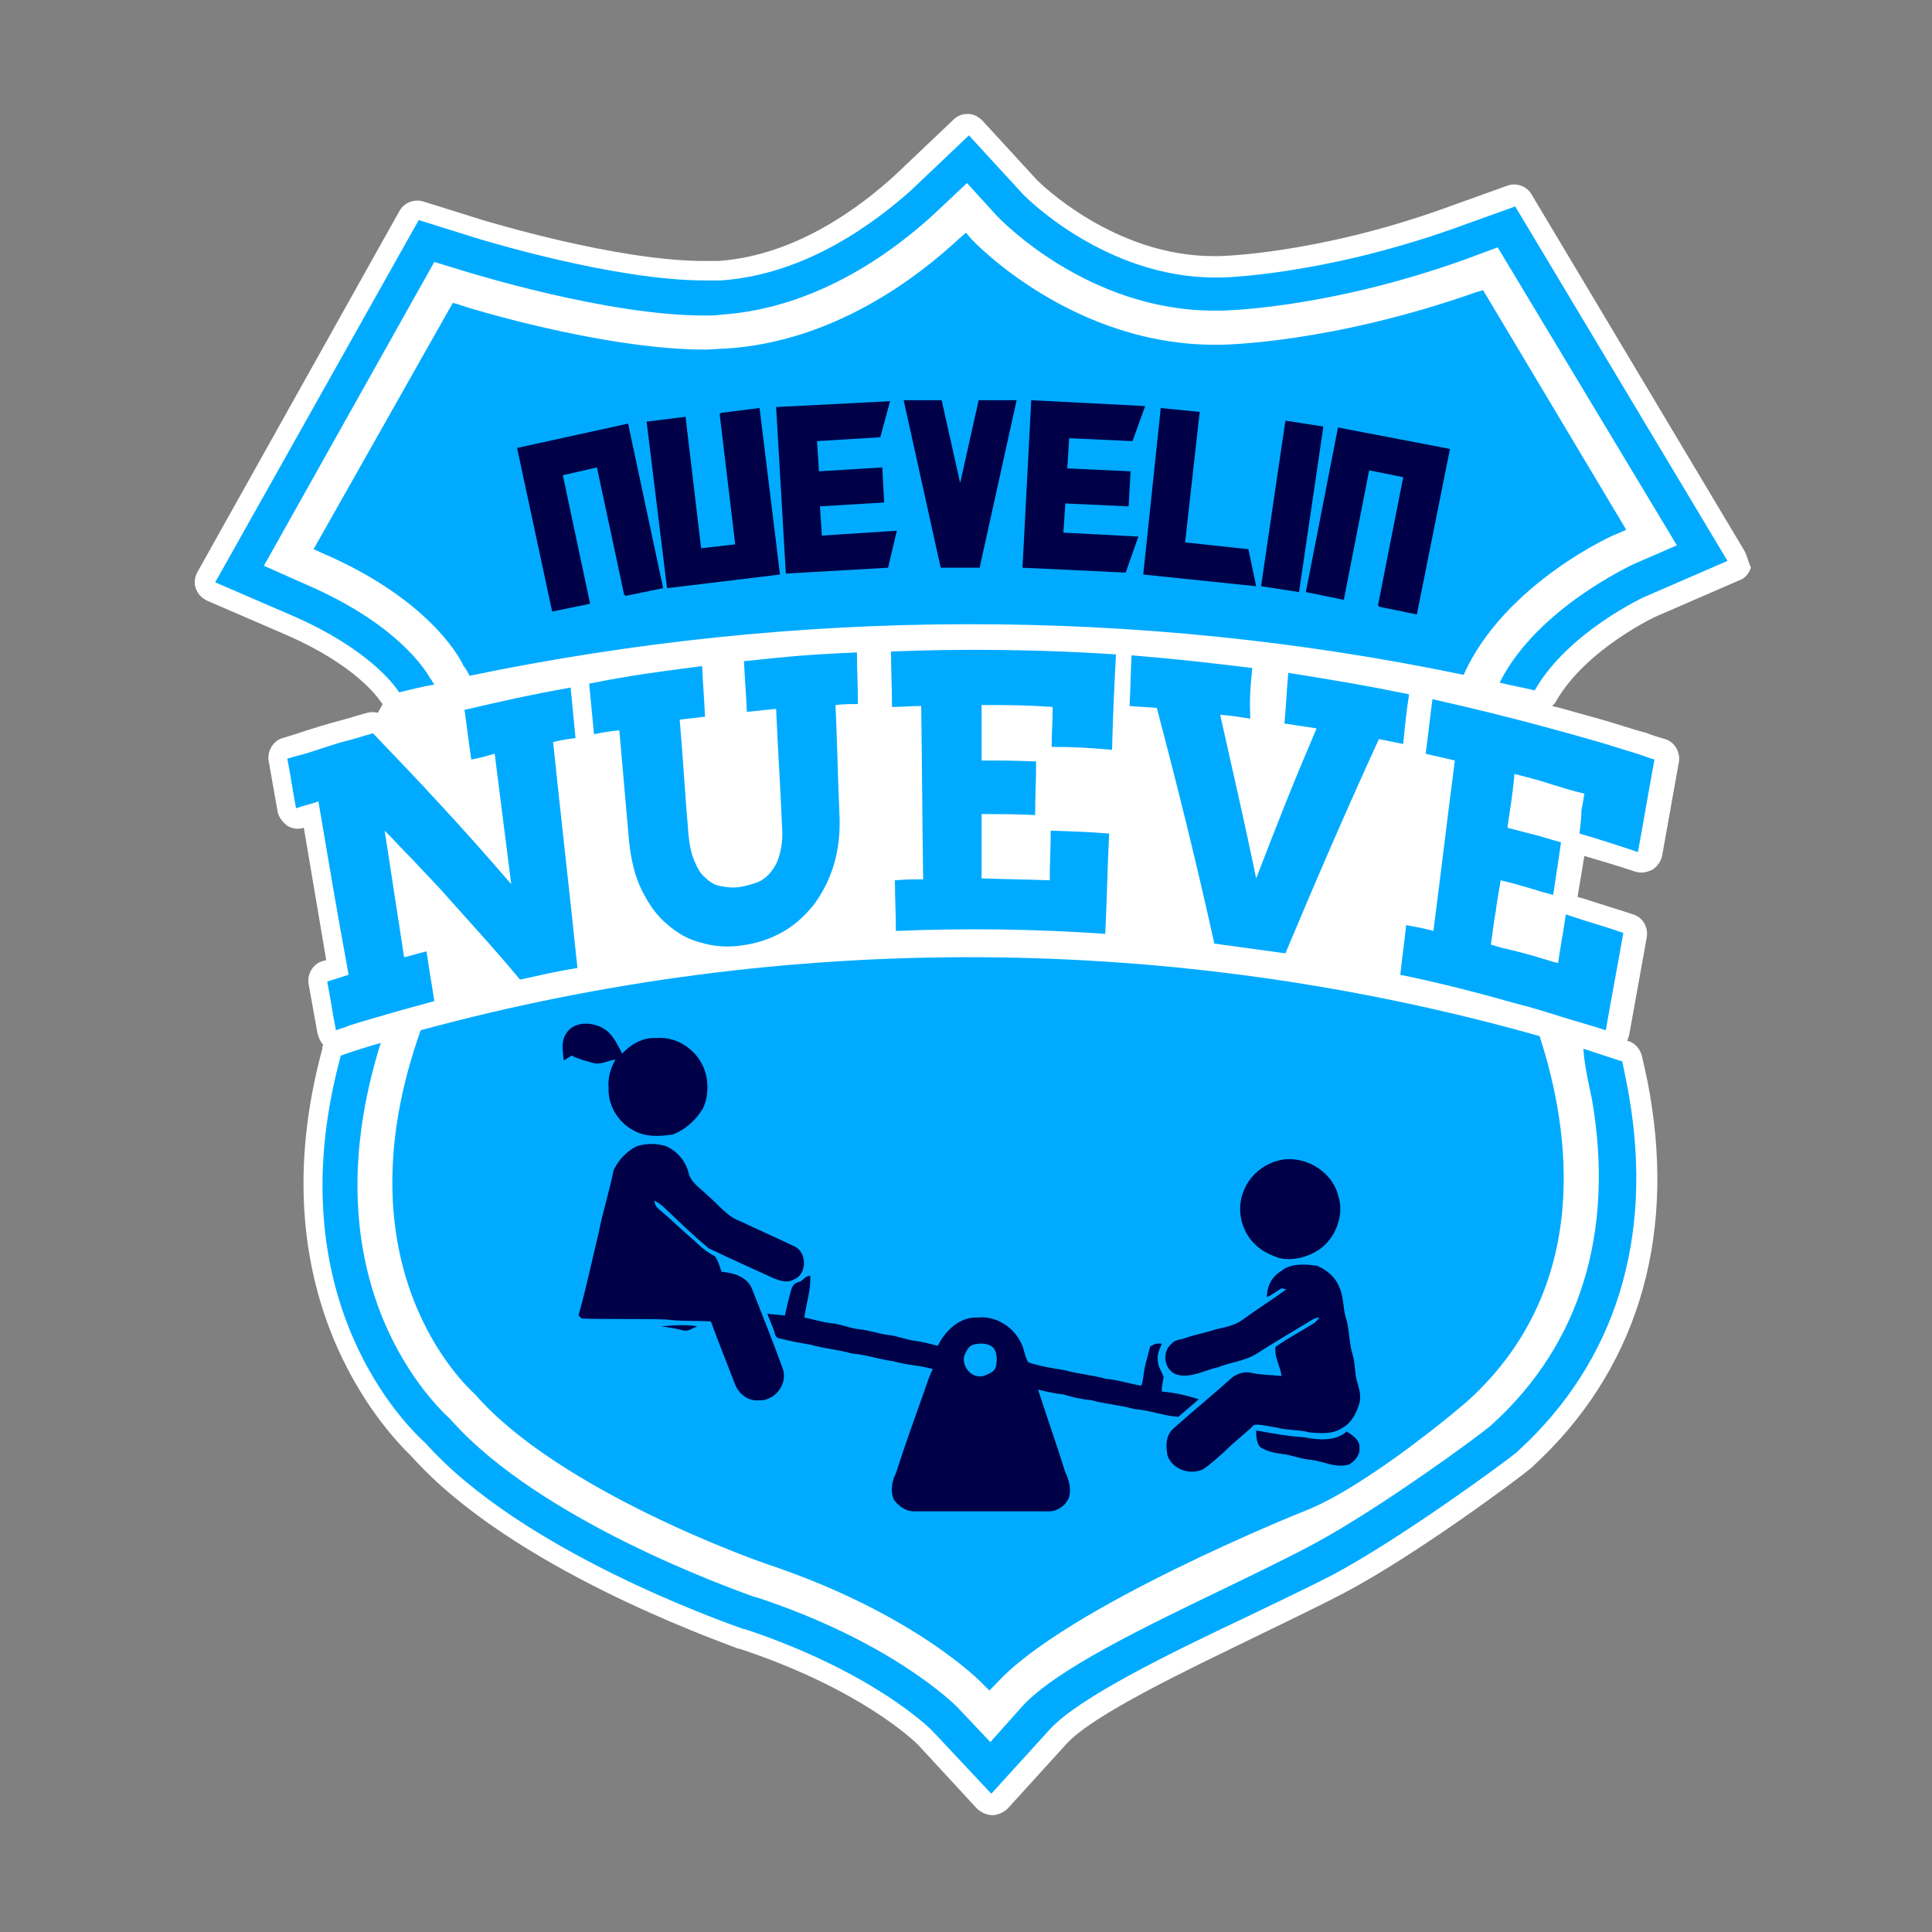 <svg xmlns="http://www.w3.org/2000/svg" xmlns:xlink="http://www.w3.org/1999/xlink" id="Capa_1" x="0px" y="0px" viewBox="0 0 198.4 198.4" style="enable-background:new 0 0 198.4 198.4;" xml:space="preserve"><rect x="0" y="0" width="198.4" height="198.4" fill="#808080" stroke="none"/><style type="text/css">	.st0{fill:#FFFFFF;}	.st1{fill:#00ABFF;}	.st2{fill:#000049;}</style><g>	<g>		<path class="st0" d="M179.1,56.5L157.3,20c-0.5-0.9-1.6-1.3-2.6-0.9l-6.4,2.3c-13.1,4.7-23,4.9-23.1,4.9l-0.2,0   c-0.1,0-0.3,0-0.4,0c-10.2,0-17.8-7.5-18.1-7.8l-5.6-6.1c-0.4-0.4-0.9-0.7-1.5-0.7c-0.6,0-1.1,0.2-1.5,0.6l-6,5.7   c-3.3,3-9.9,8.2-18.1,8.8c-0.4,0-0.9,0-1.5,0c-9,0-22.3-4.1-22.4-4.1l-6.4-2c-1-0.3-2,0.1-2.5,1L20.3,58.7   c-0.3,0.5-0.4,1.2-0.2,1.7c0.2,0.6,0.6,1,1.2,1.3l8.1,3.5c7.1,3.1,9.4,6.4,9.8,7c0,0,0.1,0.1,0.1,0.1l-0.5,0.9   c-0.4-0.1-0.7-0.1-1.1,0c-1.1,0.3-2,0.6-2.8,0.8c-1.5,0.4-2.8,0.8-4.6,1.4l-1.3,0.4c-1,0.3-1.6,1.4-1.4,2.4l0.9,5.1   c0.1,0.6,0.5,1.1,1,1.5c0.5,0.3,1.1,0.4,1.7,0.2l2.3,13.6c-0.1,0-0.3,0.1-0.4,0.1c-1,0.3-1.6,1.4-1.4,2.4l0.9,5   c0.1,0.4,0.3,0.9,0.6,1.2c-0.1,0.1-0.1,0.2-0.1,0.4c-6.8,25.1,6.3,39.1,9.2,41.9c10.2,11.4,31.2,18.8,33.5,19.7l0.1,0   c12.4,4.1,17.9,9.4,18.4,9.9l6,6.5c0.4,0.4,1,0.7,1.6,0.7c0,0,0,0,0,0c0.6,0,1.2-0.3,1.6-0.7l6-6.6c2.7-3,12.4-7.6,19.4-11   l0.2-0.1c3.3-1.6,6.4-3.1,8.9-4.4c7.4-3.9,18-11.8,19.3-12.9l0.2-0.2c10.4-9.6,14.6-22.9,11.9-38.3c-0.2-1.2-0.5-2.5-0.8-3.8   c-0.2-0.7-0.7-1.3-1.4-1.5c0,0-0.1,0-0.1,0c0-0.1,0.1-0.2,0.1-0.3c0-0.1,0.1-0.2,0.1-0.3l1.8-10c0.2-1.1-0.4-2.1-1.4-2.4   c-2.1-0.7-3.2-1-5-1.6l-0.7-0.2l0.7-4.2c2,0.6,3.1,0.9,5.2,1.6c0.6,0.2,1.2,0.1,1.8-0.2c0.5-0.3,0.9-0.9,1-1.5l1.7-9.5   c0.2-1-0.4-2.1-1.4-2.4c-0.7-0.2-1.4-0.4-2.1-0.7l-0.1,0c-1.4-0.4-2.9-0.9-4.3-1.3c-1.4-0.4-2.9-0.8-4.3-1.2   c-0.3-0.1-0.5-0.1-0.8-0.2c0.2-0.2,0.3-0.3,0.4-0.5c3.1-5.4,10.4-8.8,10.5-8.8l8.3-3.6c0.6-0.2,1-0.7,1.2-1.3   C179.5,57.6,179.4,57,179.1,56.5z"></path>	</g>	<g>		<path class="st1" d="M44.4,70l-0.1-0.2l-0.1-0.1c-0.5-0.9-3.4-5.6-12.6-9.6l-4.5-2l17.5-31.2l3.6,1.1c0.1,0,14.1,4.4,24.1,4.4   c0.7,0,1.3,0,1.9-0.1c10-0.7,17.9-6.8,21.7-10.3l3.4-3.2l3.1,3.4c0.4,0.4,9.3,9.7,22.3,9.7c0.2,0,0.4,0,0.5,0l0.1,0   c0.1,0,10.7-0.1,25-5.2l3.5-1.3L172.2,56l-4.6,2c-0.1,0.1-9.8,4.5-13.6,12.1c1.2,0.3,2.4,0.5,3.6,0.8c3.4-6,11.4-9.7,11.5-9.7   l8.3-3.6l-21.8-36.4l-6.4,2.3c-13.6,4.8-23.7,5-23.8,5l-0.1,0c-0.2,0-0.3,0-0.5,0c-11.4,0-19.6-8.4-19.7-8.5l-5.6-6.1l-6,5.7   C90,22.7,82.9,28.2,74,28.8c-0.5,0-1.1,0-1.6,0c-9.4,0-22.9-4.2-23-4.2l-6.4-2L22.1,59.8l8.1,3.5c7.5,3.3,10.2,6.9,10.8,7.8   c1.2-0.3,2.4-0.6,3.6-0.8L44.4,70z"></path>	</g>	<g>		<path class="st1" d="M163.5,113c2.3,13.5-1.2,25-10.2,33.2l-0.1,0.1c-1.1,1-11.5,8.6-18.2,12.2c-2.4,1.3-5.5,2.8-8.8,4.4   c-8.7,4.2-17.7,8.5-21.2,12.3l-3.3,3.7l-3.4-3.6c-0.3-0.3-6.7-6.7-20.7-11.3l-0.1,0c-2.2-0.8-22-7.8-31.2-18.2l-0.1-0.1   c-2.6-2.4-14.5-15-7.1-38.6c-1.4,0.4-2.7,0.8-4.1,1.3c-6.5,23.9,5.7,37.1,8.7,39.8c9.8,11,30.4,18.3,32.7,19.1l0.1,0   c13.2,4.4,19,10.2,19.2,10.4l6.1,6.5l6-6.6c3-3.3,12.5-7.9,20.1-11.5c3.3-1.6,6.5-3.1,9-4.4c7.1-3.8,17.7-11.6,18.9-12.6l0.2-0.2   c9.9-9.1,13.8-21.7,11.3-36.3c-0.2-1.2-0.5-2.5-0.7-3.6c-1.3-0.4-2.7-0.9-4-1.3C162.7,109.3,163.1,111.1,163.5,113z"></path>	</g>	<g>		<path class="st1" d="M43.2,105.8c-8.6,24.2,4.5,36.4,5.6,37.4c8.6,9.9,29,17.1,29.9,17.4c15.3,5.1,22.1,12.2,22.2,12.3l0.7,0.7   l0.7-0.7c7-7.8,31.3-17.6,31.6-17.7c6.5-2.5,16.6-11.1,17-11.5c12.6-11.6,10.4-27.5,7.2-37.3C120.6,95.8,80.7,95.6,43.2,105.8z"></path>	</g>	<g>		<path class="st1" d="M150.3,69.3c4.2-9.4,15.6-14.5,15.8-14.5l0.9-0.4l-14.7-24.6l-0.7,0.2c-15,5.3-26.1,5.4-26.2,5.4   c-15.2,0.3-25.5-10.7-25.6-10.8l-0.6-0.7l-0.7,0.6c-4.2,3.9-12.8,10.6-24,11.3c-0.7,0-1.4,0.1-2.1,0.1c-10.6,0-25.1-4.5-25.2-4.6   l-0.7-0.2L32.2,56.4l0.9,0.4c11.6,5,14.5,11.5,14.5,11.6l0.1,0.1c0.2,0.3,0.4,0.6,0.5,0.9C81.9,62.4,116.7,62.3,150.3,69.3z"></path>	</g>	<g>		<path class="st1" d="M29.5,77.9c0.4,2,0.5,3,0.9,5.1c0.9-0.3,1.4-0.4,2.3-0.7c1.2,7.1,1.8,10.7,3.1,17.8c-0.9,0.3-1.3,0.4-2.2,0.7   c0.4,2,0.5,3,0.9,5c0.5-0.2,1-0.3,1.4-0.5c1.6-0.5,3-0.9,4.4-1.3c1.3-0.4,2.6-0.7,4.3-1.2c-0.3-2-0.5-3-0.8-5.1   c-0.9,0.2-1.4,0.4-2.3,0.6c0,0,0,0,0,0c-0.8-5.2-1.2-7.8-2-13c0.9,0.9,1.8,1.9,2.7,2.8c1.3,1.4,2.7,2.8,4,4.3   c2.4,2.7,4.9,5.4,7.2,8.2c2.3-0.5,3.5-0.8,5.9-1.2c-0.8-7.7-1.7-15.5-2.5-23.2c0.9-0.2,1.4-0.3,2.3-0.4c-0.2-2.1-0.3-3.1-0.5-5.2   c-4.4,0.8-6.6,1.3-10.9,2.3c0.3,2.1,0.4,3.1,0.7,5.1c1-0.2,1.4-0.3,2.4-0.6c0.7,5.4,1,8,1.7,13.4c-2.4-2.8-4.9-5.6-7.4-8.3   c-2.2-2.4-4.5-4.8-6.8-7.2c-1.1,0.3-1.9,0.6-2.8,0.8c-1.5,0.4-2.8,0.9-4.5,1.4C30.4,77.6,30,77.8,29.5,77.9z"></path>	</g>	<g>		<path class="st1" d="M72.1,68.4c-4.6,0.6-7,0.9-11.6,1.8c0.2,2.1,0.3,3.1,0.5,5.2c1-0.2,1.5-0.3,2.6-0.4c0.4,4.6,0.6,6.9,1,11.4   c0.2,1.9,0.6,3.6,1.3,5c0.7,1.4,1.5,2.6,2.6,3.5c1,0.9,2.2,1.6,3.5,1.9c1.3,0.4,2.7,0.5,4.1,0.3c1.5-0.2,2.8-0.6,4.1-1.3   c1.3-0.7,2.3-1.6,3.3-2.8c0.9-1.2,1.6-2.5,2.1-4.1c0.5-1.6,0.7-3.4,0.6-5.4c-0.2-4.5-0.2-6.7-0.4-11.1c0.9-0.1,1.4-0.1,2.3-0.1   C88.1,70.1,88,69.1,88,67c-4.7,0.2-7,0.4-11.6,0.9c0.1,2.1,0.2,3.1,0.3,5.2c1.2-0.1,1.8-0.2,3-0.3c0.2,4.7,0.4,7.1,0.6,11.9   c0.1,1.2,0,2.1-0.2,2.9c-0.2,0.8-0.5,1.4-0.9,1.9c-0.4,0.5-0.9,0.9-1.4,1.1c-0.6,0.2-1.2,0.4-1.9,0.5c-0.7,0.1-1.3,0-1.9-0.1   c-0.6-0.1-1.1-0.4-1.6-0.9c-0.5-0.4-0.8-1-1.1-1.7c-0.3-0.7-0.5-1.6-0.6-2.7c-0.4-4.7-0.5-7.1-0.9-11.8c1-0.1,1.6-0.2,2.6-0.3   C72.3,71.5,72.2,70.5,72.1,68.4z"></path>	</g>	<g>		<path class="st1" d="M114.2,77c0.1-3.9,0.2-5.9,0.4-9.8c-7.7-0.5-15.4-0.6-23.1-0.3c0,2.3,0.1,3.4,0.1,5.7c1.2,0,1.8-0.1,3-0.1   c0.1,7.1,0.1,10.7,0.2,17.8c-1.1,0-1.7,0-2.9,0.1c0,2.1,0.1,3.1,0.1,5.2c7.2-0.3,14.3-0.2,21.5,0.3c0.2-4.1,0.2-6.2,0.4-10.3   c-2.4-0.2-3.6-0.2-6-0.3c0,2-0.1,3.1-0.1,5.1c-2.8-0.1-4.2-0.1-7-0.2c0-2.7,0-4,0-6.6c2.2,0,3.3,0,5.5,0.1c0-2.2,0.1-3.3,0.1-5.5   c-2.2-0.1-3.4-0.1-5.6-0.1c0-2.3,0-3.4,0-5.7c2.9,0,4.4,0,7.3,0.2c0,1.6-0.1,2.4-0.1,4.1C110.6,76.7,111.8,76.8,114.2,77z"></path>	</g>	<g>		<path class="st1" d="M128.6,68.6c-5-0.6-7.5-0.9-12.4-1.3c-0.1,2.1-0.1,3.1-0.2,5.2c1.1,0.1,1.7,0.1,2.8,0.2   c2.1,8,4.1,16,5.9,24.2c2.9,0.4,4.4,0.6,7.3,1c3.1-7.4,6.3-14.8,9.6-22c1,0.2,1.5,0.3,2.5,0.5c0.2-2.1,0.3-3.1,0.6-5.1   c-4.9-1-7.4-1.4-12.4-2.2c-0.2,2.1-0.2,3.1-0.4,5.2c1.3,0.2,2,0.3,3.3,0.5c-2.6,6.1-3.8,9.2-6.2,15.4c-1.4-6.7-2.2-10.1-3.7-16.8   c1.2,0.1,1.8,0.2,3.1,0.4C128.3,71.7,128.4,70.6,128.6,68.6z"></path>	</g>	<g>		<path class="st1" d="M162.2,85.6c2.4,0.7,3.6,1.1,6,1.9c0.7-3.8,1-5.7,1.7-9.5c-0.7-0.2-1.4-0.5-2.1-0.7c-1.4-0.4-2.8-0.9-4.3-1.3   c-1.4-0.4-2.8-0.8-4.3-1.2c-4-1.1-8.1-2.1-12.1-3c-0.3,2.3-0.4,3.4-0.7,5.6c1.2,0.3,1.8,0.4,3,0.7c-0.9,7-1.3,10.5-2.2,17.5   c-1.1-0.3-1.7-0.4-2.8-0.6c-0.2,2-0.4,3.1-0.6,5.1c3.9,0.8,7.8,1.8,11.7,2.9c1.6,0.4,3.2,0.9,4.8,1.4c1.6,0.5,3.1,0.9,4.6,1.4   c0,0,0,0,0,0c0.7-4,1.1-6,1.8-10c-2-0.7-3.2-1-5-1.6c-0.3-0.1-0.6-0.2-0.9-0.3c-0.3,2-0.5,3-0.8,5c-0.5-0.1-1-0.3-1.4-0.4   c-1.6-0.5-2.8-0.8-4.5-1.2c-0.3-0.1-0.7-0.2-1-0.3c0.2-1.3,0.3-2.4,0.5-3.4c0.1-0.9,0.3-1.9,0.5-3.2c1.3,0.3,2.3,0.6,3.3,0.9   c0.6,0.2,1.3,0.4,2.1,0.6c0.3-2.1,0.5-3.2,0.8-5.4c-1.1-0.3-2-0.6-2.8-0.8c-0.8-0.2-1.6-0.4-2.7-0.7c0.3-2.1,0.5-3.2,0.7-5.2   c0-0.1,0-0.2,0-0.3c0,0,0.1,0,0.1,0c1.6,0.4,2.7,0.7,3.9,1.1c1,0.3,1.9,0.6,3.2,0.9c-0.1,0.7-0.2,1.2-0.3,1.7   C162.4,84,162.3,84.7,162.2,85.6z"></path>	</g>	<g>		<path class="st2" d="M68.1,60.4l-3.9,0.8l0-0.1l-0.1,0L61.3,48l-3.5,0.8L60.6,62l-3.9,0.8l-3.6-16.8l11.4-2.5L68.1,60.4z"></path>		<path class="st2" d="M80.1,59l-11.6,1.4l-2.1-17.1l4-0.5L72,56.3l3.5-0.4l-1.6-13.4l0.1,0l0-0.1l4-0.5L80.1,59z"></path>		<path class="st2" d="M79.7,41.8l11.7-0.6l-1,3.7l-6.5,0.4l0.2,3.1l6.5-0.4l0.2,3.6L84.2,52l0.2,3l7.7-0.5l-0.9,3.8l-10.5,0.6   L79.7,41.8z"></path>		<path class="st2" d="M100.5,41.1h3.9l-3.8,17.2h-0.1l0,0h-3.9v0l0,0l-3.8-17.2h3.9l1.9,8.5L100.5,41.1z"></path>		<path class="st2" d="M105.9,41.1l11.7,0.6l-1.3,3.6l-6.5-0.3l-0.2,3.1l6.5,0.3l-0.2,3.6l-6.5-0.3l-0.2,3l7.7,0.4l-1.3,3.7   L105,58.3L105.9,41.1z"></path>		<path class="st2" d="M121.7,55.7l6.5,0.7l0.8,3.8l-11.6-1.2l1.8-17.1l4,0.4L121.7,55.7z"></path>		<path class="st2" d="M133.4,60.8l-3.9-0.6l2.5-17l3.9,0.6L133.4,60.8z"></path>		<path class="st2" d="M145.5,63.1l-3.9-0.8l0-0.1l-0.1,0l2.6-13.2l-3.5-0.7L138,61.6l-3.9-0.8l3.3-16.9l11.5,2.2L145.5,63.1z"></path>	</g>	<g>		<path class="st2" d="M58.1,106.2c0.8-1.4,2.8-1.3,4-0.5c0.9,0.6,1.3,1.6,1.8,2.5c0.9-1,2.2-1.7,3.5-1.6c2-0.2,4,1.1,4.8,2.9   c0.6,1.3,0.6,3,0,4.3c-0.7,1.2-1.8,2.2-3.1,2.7c-1.3,0.2-2.8,0.3-4-0.4c-1.6-0.8-2.7-2.6-2.6-4.4c-0.1-1,0.2-2,0.7-2.9   c-0.7,0.1-1.4,0.5-2.1,0.4c-0.8-0.2-1.6-0.4-2.4-0.8c-0.3,0.2-0.5,0.3-0.8,0.5C57.8,108,57.6,107,58.1,106.2z"></path>	</g>	<g>		<path class="st2" d="M65.4,117.7c1-0.3,2-0.3,3,0c1.1,0.5,2,1.5,2.3,2.7c0.2,1,1.2,1.6,1.9,2.3c1.1,0.9,2,2.2,3.4,2.7   c1.9,0.9,3.7,1.7,5.6,2.6c1.3,0.6,1.3,2.9-0.1,3.4c-0.7,0.4-1.5,0.1-2.2-0.2c-2.2-1-4.4-2-6.5-3c-1.6-1.3-3.1-2.8-4.6-4.2   c-0.3-0.3-0.6-0.5-1-0.7c0,0.3,0.2,0.7,0.5,0.9c1.2,1,2.4,2.2,3.6,3.2c0.6,0.6,1.3,1.2,2.1,1.6c0.4,0.5,0.5,1.1,0.7,1.6   c1.2,0.1,2.6,0.5,3.1,1.7c1.1,2.8,2.2,5.5,3.2,8.3c0.5,1.5-0.8,3.3-2.5,3.2c-1,0.1-2-0.6-2.4-1.6c-0.8-2.1-1.7-4.3-2.5-6.5   c-1.5-0.1-3.1,0-4.6-0.2c-2.9-0.1-5.8,0-8.7-0.1c-0.1-0.1-0.2-0.3-0.3-0.3c0.8-2.8,1.4-5.7,2.1-8.6c0.4-2.1,1.1-4.2,1.5-6.3   C63.5,119.1,64.4,118.2,65.4,117.7z"></path>	</g>	<g>		<path class="st2" d="M131.2,119.2c2.5-0.7,5.5,0.9,6.2,3.5c0.7,2-0.2,4.4-1.9,5.6c-1.2,0.8-2.7,1.2-4.1,0.9   c-0.9-0.3-1.8-0.7-2.5-1.4c-1.5-1.4-2-3.8-1.1-5.7C128.4,120.7,129.7,119.6,131.2,119.2z"></path>	</g>	<g>		<path class="st2" d="M131.6,130.5c1-0.8,2.5-0.7,3.7-0.5c0.9,0.4,1.8,1.1,2.2,2.1c0.5,1,0.4,2.2,0.7,3.2c0.4,1.2,0.3,2.5,0.7,3.8   c0.3,1,0.2,2,0.5,2.9c0.2,0.7,0.4,1.4,0.2,2.1c-0.3,1-0.8,2-1.7,2.5c-1,0.7-2.2,0.6-3.4,0.5c-1.1-0.3-2.3-0.2-3.4-0.5   c-0.7-0.1-1.4-0.3-2.1-0.3c-0.3,0-0.4,0.2-0.6,0.4c-0.9,0.8-1.9,1.6-2.8,2.5c-0.7,0.6-1.3,1.2-2.1,1.7c-1.3,0.6-3.1,0-3.6-1.4   c-0.2-1-0.2-2.1,0.6-2.8c2-1.8,4.1-3.5,6.1-5.3c0.6-0.4,1.3-0.6,2-0.4c1,0.2,2,0.2,3,0.3c-0.1-1-0.8-2-0.6-3   c1.3-0.9,2.6-1.6,3.9-2.4c0.2-0.1,0.4-0.4,0.6-0.6c-0.3,0-0.5,0.1-0.7,0.2c-2,1.2-4,2.4-5.9,3.6c-1.2,0.7-2.6,0.8-3.8,1.3   c-1.4,0.3-2.7,1.1-4.1,0.8c-1.4-0.3-1.8-2.3-0.7-3.2c0.4-0.5,1.1-0.4,1.7-0.7c1-0.3,2-0.5,2.9-0.8c0.9-0.2,1.9-0.4,2.6-0.9   c1.5-1.1,3.1-2.1,4.6-3.2c-0.1,0-0.4-0.1-0.5-0.1c-0.5,0.3-1,0.7-1.5,0.9C130.1,132.1,130.6,131.1,131.6,130.5z"></path>	</g>	<g>		<g>			<path class="st2" d="M82.2,131.6c0.3-0.2,0.6-0.6,1-0.6c0.1,1.4-0.4,2.8-0.6,4.3c1,0.2,1.9,0.5,2.9,0.6c0.9,0.1,1.8,0.5,2.7,0.6    c1.1,0.1,2.1,0.5,3.1,0.6c0.9,0.1,1.8,0.5,2.7,0.6c0.8,0.1,1.5,0.3,2.3,0.5c0.8-1.6,2.3-3,4.1-2.9c1.8-0.2,3.6,0.9,4.4,2.5    c0.4,0.7,0.4,1.5,0.8,2.1c1.2,0.4,2.4,0.6,3.7,0.8c1.4,0.4,2.9,0.5,4.3,0.9c1.2,0.1,2.4,0.5,3.6,0.7c0.2-0.5,0.2-1,0.3-1.5    c0.1-0.8,0.4-1.6,0.6-2.5c0.4-0.3,0.8-0.4,1.2-0.3c-0.2,0.5-0.5,1.1-0.4,1.7c0,0.6,0.4,1.2,0.6,1.7c-0.1,0.5-0.2,1-0.2,1.5    c1.3,0.1,2.6,0.4,3.8,0.8c-0.7,0.6-1.4,1.2-2.1,1.8c-1.5-0.1-3-0.7-4.5-0.8c-1.4-0.4-2.9-0.5-4.4-0.9c-1-0.1-1.9-0.3-2.9-0.6    c-0.9-0.1-1.8-0.3-2.6-0.5c0.9,2.8,1.9,5.6,2.8,8.5c0.4,0.8,0.6,1.7,0.4,2.5c-0.3,0.9-1.3,1.6-2.3,1.5c-4.6,0-9.1,0-13.7,0    c-0.8,0-1.6-0.6-2-1.2c-0.4-0.9-0.2-1.9,0.2-2.7c0.9-2.8,1.9-5.6,2.9-8.4c0.3-0.8,0.5-1.6,0.9-2.3c-1.3-0.4-2.7-0.4-4-0.8    c-1.5-0.2-2.9-0.7-4.3-0.8c-1.4-0.4-2.8-0.5-4.2-0.9c-1.2-0.2-2.3-0.4-3.4-0.7c-0.3-0.1-0.3-0.4-0.4-0.7    c-0.2-0.6-0.5-1.2-0.7-1.8c0.6,0.1,1.2,0.1,1.8,0.2c0.2-0.9,0.4-1.8,0.7-2.8C81.5,131.8,81.8,131.7,82.2,131.6z M99.9,138.1    c-0.5,0.2-0.7,0.7-0.9,1.2c-0.2,1.1,0.8,2.3,2,2c0.5-0.2,1.2-0.4,1.3-1.1c0.1-0.6,0.1-1.3-0.3-1.8    C101.5,137.9,100.6,137.9,99.9,138.1z"></path>		</g>	</g>	<g>		<path class="st2" d="M67.9,136.2c1.2-0.1,2.5-0.2,3.7,0c-0.5,0.2-1,0.6-1.5,0.4C69.3,136.4,68.6,136.3,67.9,136.2z"></path>	</g>	<g>		<path class="st2" d="M129,146.9c1.7,0.3,3.3,0.6,5,0.7c1.4,0.3,3.2,0.4,4.3-0.6c0.6,0.4,1.4,0.9,1.3,1.7c0.1,0.7-0.5,1.4-1.1,1.7   c-1.4,0.4-2.7-0.4-4-0.5c-1-0.1-1.9-0.5-2.9-0.6c-0.8-0.1-1.6-0.3-2.2-0.7C129,148.1,129,147.4,129,146.9z"></path>	</g></g></svg>